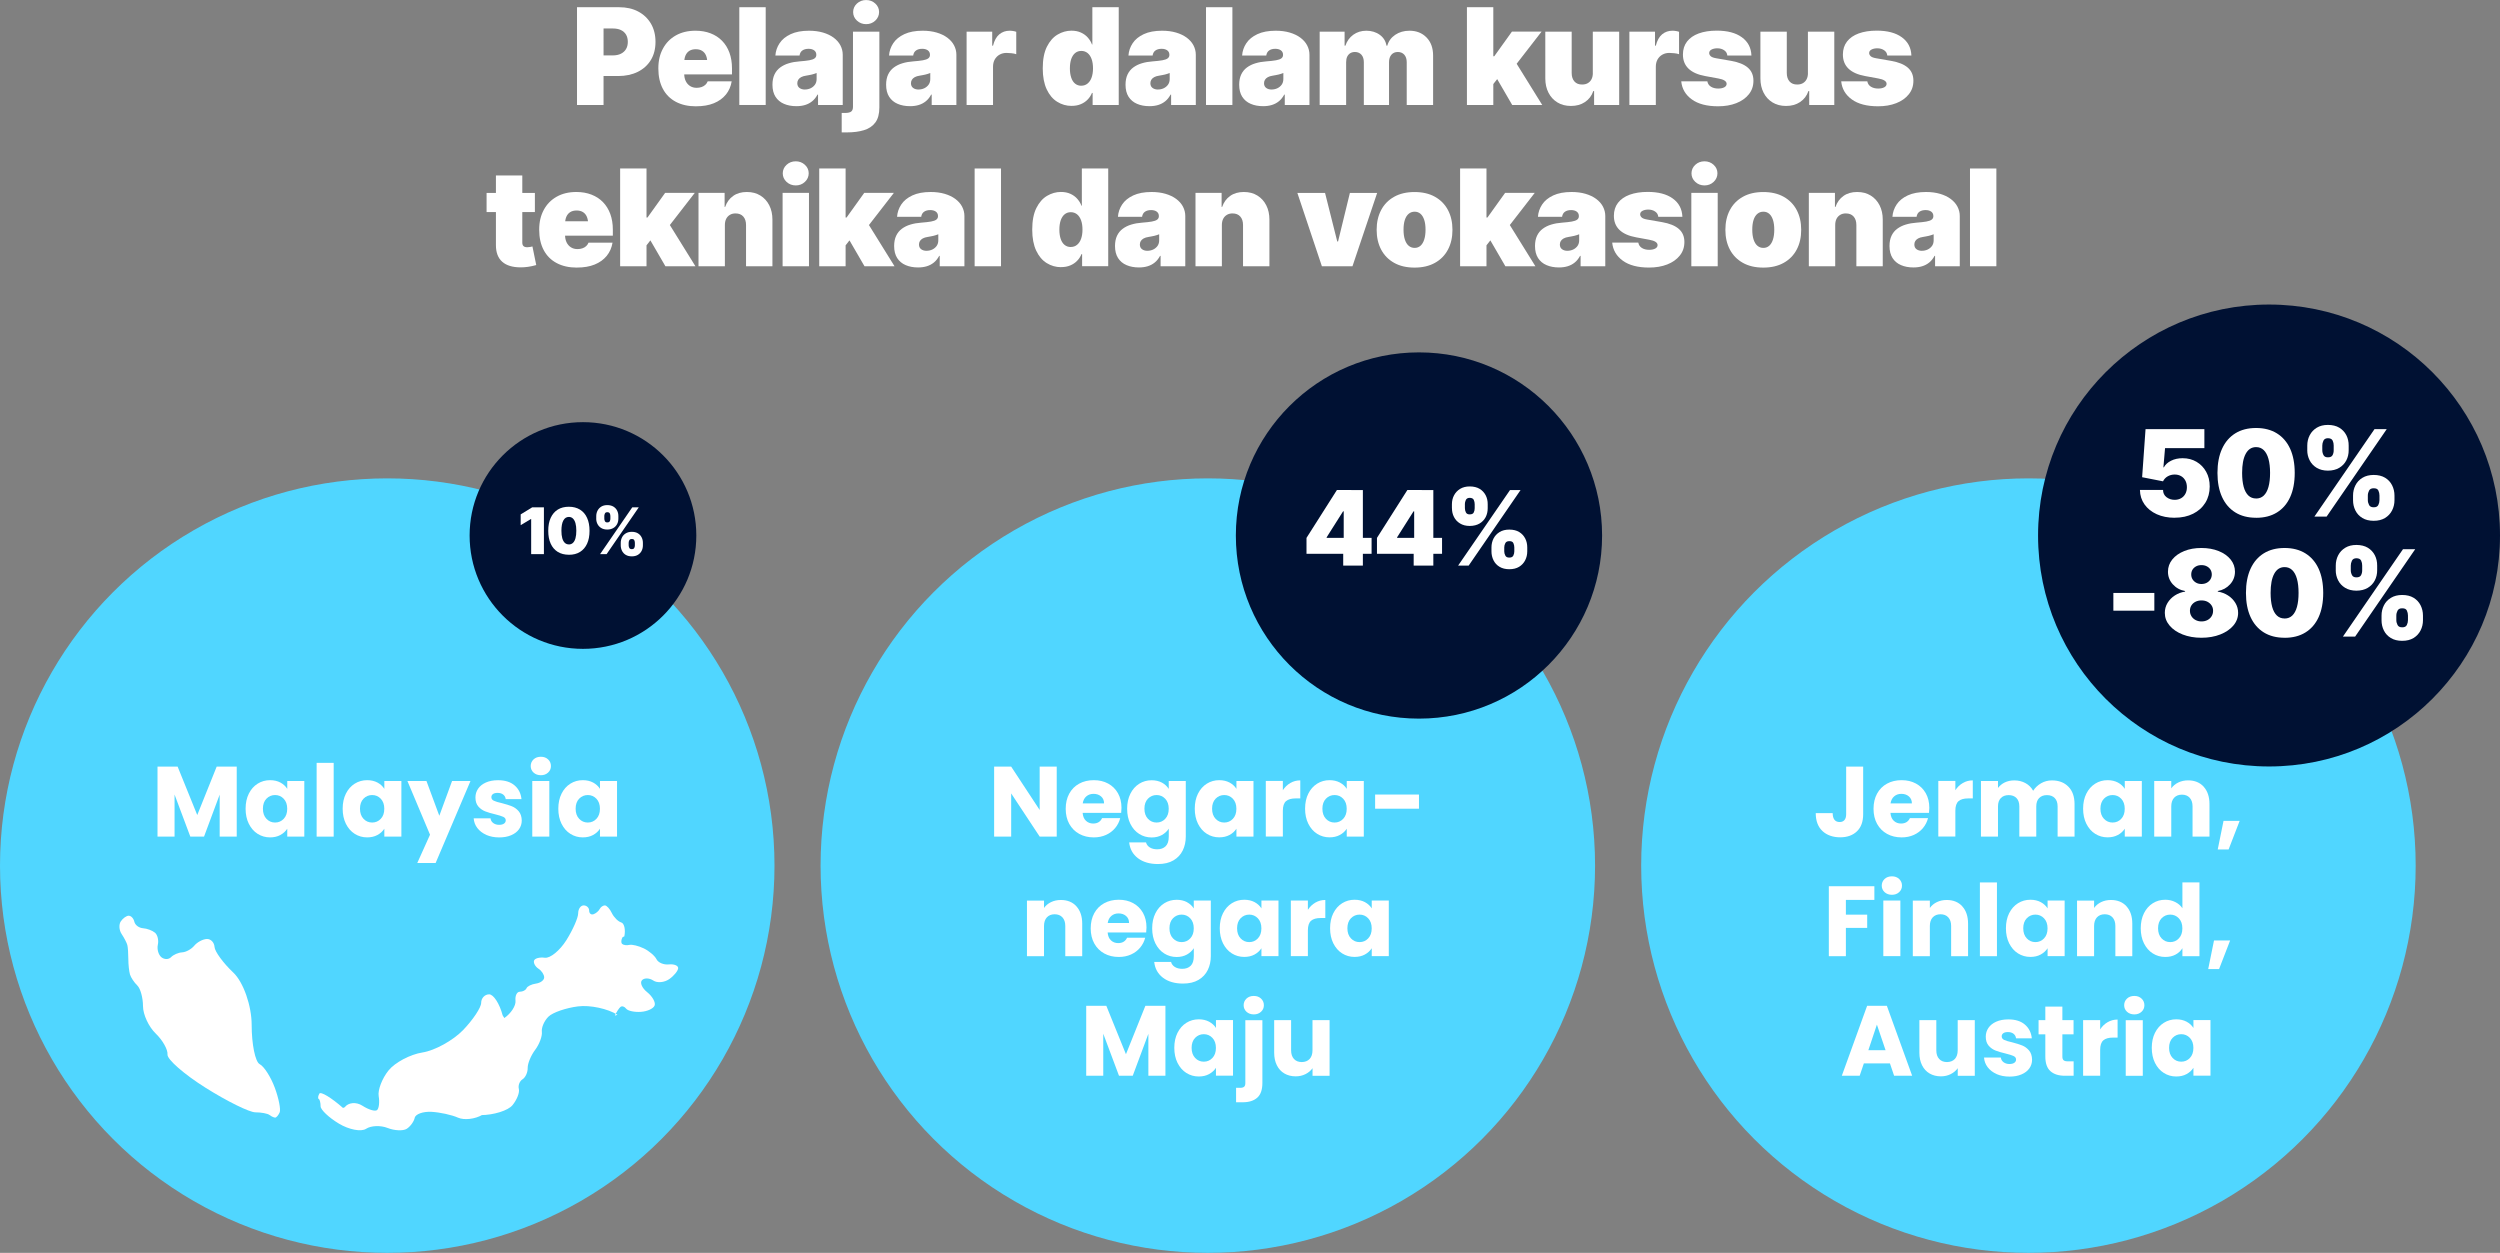<?xml version="1.0" encoding="UTF-8"?><svg xmlns="http://www.w3.org/2000/svg" viewBox="0 0 651.07 326.28"><rect x="0" y="0" width="651.07" height="326.28" fill="#808080" stroke="none"/><defs><style>.d{fill:#fff;}.e{fill:#013;}.f{fill:#50d6ff;}</style></defs><g id="a"/><g id="b"><g id="c"><g><path class="d" d="M150.27,27.34V1.88h10.97c1.89,0,3.55,.37,4.96,1.12,1.42,.75,2.52,1.8,3.32,3.15,.79,1.36,1.19,2.94,1.19,4.75s-.4,3.4-1.21,4.73c-.81,1.33-1.94,2.35-3.4,3.08-1.46,.72-3.16,1.09-5.09,1.09h-6.56v-5.37h5.16c.82,0,1.52-.15,2.1-.44s1.03-.7,1.33-1.22c.31-.52,.46-1.15,.46-1.86s-.15-1.37-.46-1.89c-.31-.52-.75-.91-1.33-1.19s-1.28-.41-2.1-.41h-2.43V27.34h-6.9Z"/><path class="d" d="M181.29,27.69c-2.04,0-3.8-.39-5.27-1.17-1.48-.78-2.61-1.91-3.39-3.38s-1.18-3.24-1.18-5.3,.4-3.69,1.19-5.17c.79-1.48,1.91-2.62,3.36-3.44,1.45-.82,3.16-1.23,5.13-1.23,1.45,0,2.75,.23,3.92,.68,1.17,.45,2.17,1.1,3,1.95,.83,.85,1.47,1.88,1.91,3.08,.44,1.21,.67,2.57,.67,4.1v1.57h-17.06v-3.76h13.84l-3.21,.79c0-.77-.11-1.43-.34-1.96-.23-.53-.56-.93-1.01-1.21-.44-.28-1-.42-1.66-.42s-1.21,.14-1.66,.42c-.44,.28-.78,.68-1.01,1.21-.23,.53-.34,1.18-.34,1.96v2.73c0,.75,.13,1.41,.4,1.97,.27,.56,.65,.99,1.14,1.3,.49,.31,1.06,.46,1.71,.46,.47,0,.89-.07,1.27-.2,.38-.13,.71-.32,.98-.57,.27-.25,.48-.55,.62-.91h6.25c-.22,1.32-.72,2.47-1.51,3.44s-1.84,1.73-3.14,2.26-2.84,.79-4.61,.79Z"/><path class="d" d="M199.41,1.88V27.34h-6.87V1.88h6.87Z"/><path class="d" d="M207.4,27.65c-1.22,0-2.3-.2-3.24-.61-.94-.4-1.67-1.02-2.2-1.84-.52-.82-.79-1.86-.79-3.13,0-1.05,.18-1.94,.53-2.68,.35-.74,.85-1.35,1.49-1.82,.64-.47,1.38-.84,2.23-1.09,.85-.26,1.77-.42,2.76-.49,1.07-.08,1.93-.18,2.57-.29,.64-.11,1.11-.28,1.4-.5,.29-.22,.44-.52,.44-.88v-.07c0-.49-.19-.87-.56-1.14-.38-.27-.86-.4-1.45-.4-.66,0-1.2,.14-1.61,.43-.41,.28-.66,.72-.75,1.32h-6.29c.08-1.16,.45-2.23,1.1-3.21,.65-.98,1.62-1.77,2.89-2.36,1.27-.59,2.86-.89,4.76-.89,1.36,0,2.57,.16,3.66,.48,1.08,.32,2,.76,2.77,1.33,.76,.57,1.35,1.23,1.75,1.99,.4,.76,.61,1.58,.61,2.45v13.09h-6.43v-2.7h-.14c-.39,.72-.85,1.3-1.39,1.73-.54,.44-1.15,.76-1.84,.97s-1.44,.31-2.27,.31Zm2.22-4.34c.52,0,1.02-.11,1.48-.32,.46-.22,.84-.53,1.13-.93,.29-.4,.44-.9,.44-1.48v-1.57c-.18,.07-.38,.14-.58,.21s-.42,.13-.66,.19c-.23,.06-.47,.11-.72,.15-.25,.05-.5,.09-.78,.14-.54,.08-.97,.21-1.31,.4s-.58,.42-.74,.68c-.16,.27-.24,.57-.24,.9,0,.54,.19,.94,.56,1.22,.37,.28,.85,.42,1.43,.42Z"/><path class="d" d="M222.14,8.24h6.87V27.99c0,1.67-.35,2.98-1.05,3.92-.7,.94-1.68,1.6-2.95,1.99-1.26,.39-2.73,.58-4.41,.58h-1.4v-5.06h.79c.83,0,1.4-.13,1.7-.38,.3-.25,.45-.65,.45-1.2V8.24Zm3.42-1.95c-.93,0-1.73-.31-2.39-.92-.66-.62-.99-1.36-.99-2.22s.33-1.62,.99-2.23c.66-.61,1.46-.91,2.39-.91s1.73,.3,2.39,.91c.66,.61,.99,1.35,.99,2.21s-.33,1.62-.99,2.24c-.66,.62-1.46,.92-2.39,.92Z"/><path class="d" d="M237,27.65c-1.22,0-2.3-.2-3.24-.61-.94-.4-1.67-1.02-2.2-1.84-.52-.82-.79-1.86-.79-3.13,0-1.05,.18-1.94,.53-2.68,.35-.74,.85-1.35,1.49-1.82,.64-.47,1.38-.84,2.23-1.09,.85-.26,1.77-.42,2.76-.49,1.07-.08,1.93-.18,2.57-.29,.64-.11,1.11-.28,1.4-.5,.29-.22,.44-.52,.44-.88v-.07c0-.49-.19-.87-.56-1.14-.38-.27-.86-.4-1.45-.4-.66,0-1.2,.14-1.61,.43-.41,.28-.66,.72-.75,1.32h-6.29c.08-1.16,.45-2.23,1.1-3.21,.65-.98,1.62-1.77,2.89-2.36,1.27-.59,2.86-.89,4.76-.89,1.36,0,2.57,.16,3.66,.48,1.08,.32,2,.76,2.77,1.33,.76,.57,1.35,1.23,1.75,1.99,.4,.76,.61,1.58,.61,2.45v13.09h-6.43v-2.7h-.14c-.39,.72-.85,1.3-1.39,1.73-.54,.44-1.15,.76-1.84,.97s-1.44,.31-2.27,.31Zm2.22-4.34c.52,0,1.02-.11,1.48-.32,.46-.22,.84-.53,1.13-.93,.29-.4,.44-.9,.44-1.48v-1.57c-.18,.07-.38,.14-.58,.21s-.42,.13-.66,.19c-.23,.06-.47,.11-.72,.15-.25,.05-.5,.09-.78,.14-.54,.08-.97,.21-1.31,.4s-.58,.42-.74,.68c-.16,.27-.24,.57-.24,.9,0,.54,.19,.94,.56,1.22,.37,.28,.85,.42,1.43,.42Z"/><path class="d" d="M251.73,27.34V8.24h6.67v3.66h.21c.34-1.36,.89-2.34,1.65-2.97,.76-.62,1.64-.93,2.66-.93,.3,0,.59,.02,.89,.07,.3,.05,.58,.11,.85,.21v5.84c-.34-.13-.76-.21-1.26-.26-.5-.05-.92-.08-1.27-.08-.67,0-1.28,.15-1.81,.45-.54,.3-.95,.72-1.26,1.26-.3,.54-.45,1.18-.45,1.91v9.95h-6.87Z"/><path class="d" d="M279.08,27.58c-1.36,0-2.61-.36-3.75-1.07-1.15-.71-2.06-1.79-2.74-3.24-.68-1.45-1.03-3.27-1.03-5.47,0-2.31,.36-4.19,1.08-5.63,.72-1.44,1.65-2.5,2.79-3.17,1.14-.67,2.34-1.01,3.59-1.01,.95,0,1.77,.16,2.49,.49s1.31,.76,1.79,1.31c.48,.55,.85,1.15,1.08,1.79h.1V1.88h6.87V27.34h-6.8v-3.14h-.17c-.26,.65-.64,1.23-1.13,1.73-.49,.51-1.08,.91-1.78,1.2-.7,.3-1.49,.44-2.39,.44Zm2.53-5.26c.63,0,1.17-.19,1.62-.56,.46-.37,.81-.89,1.05-1.56,.24-.67,.37-1.47,.37-2.39s-.12-1.76-.37-2.44c-.25-.68-.6-1.2-1.05-1.56-.46-.36-1-.55-1.62-.55s-1.16,.18-1.61,.55c-.44,.36-.78,.89-1.02,1.56-.23,.68-.35,1.49-.35,2.44s.12,1.74,.35,2.42c.23,.68,.57,1.2,1.02,1.56s.98,.54,1.61,.54Z"/><path class="d" d="M299.35,27.65c-1.22,0-2.3-.2-3.24-.61-.94-.4-1.67-1.02-2.2-1.84-.52-.82-.79-1.86-.79-3.13,0-1.05,.18-1.94,.53-2.68,.35-.74,.85-1.35,1.49-1.82,.64-.47,1.38-.84,2.23-1.09,.85-.26,1.77-.42,2.76-.49,1.07-.08,1.93-.18,2.57-.29,.64-.11,1.11-.28,1.4-.5,.29-.22,.44-.52,.44-.88v-.07c0-.49-.19-.87-.56-1.14-.38-.27-.86-.4-1.45-.4-.66,0-1.2,.14-1.61,.43-.41,.28-.66,.72-.75,1.32h-6.29c.08-1.16,.45-2.23,1.1-3.21,.65-.98,1.62-1.77,2.89-2.36,1.27-.59,2.86-.89,4.76-.89,1.36,0,2.57,.16,3.66,.48,1.08,.32,2,.76,2.77,1.33,.76,.57,1.35,1.23,1.75,1.99,.4,.76,.61,1.58,.61,2.45v13.09h-6.43v-2.7h-.14c-.39,.72-.85,1.3-1.39,1.73-.54,.44-1.15,.76-1.84,.97s-1.44,.31-2.27,.31Zm2.22-4.34c.52,0,1.02-.11,1.48-.32,.46-.22,.84-.53,1.13-.93,.29-.4,.44-.9,.44-1.48v-1.57c-.18,.07-.38,.14-.58,.21s-.42,.13-.66,.19c-.23,.06-.47,.11-.72,.15-.25,.05-.5,.09-.78,.14-.54,.08-.97,.21-1.31,.4s-.58,.42-.74,.68c-.16,.27-.24,.57-.24,.9,0,.54,.19,.94,.56,1.22,.37,.28,.85,.42,1.43,.42Z"/><path class="d" d="M320.95,1.88V27.34h-6.87V1.88h6.87Z"/><path class="d" d="M328.95,27.65c-1.22,0-2.3-.2-3.24-.61-.94-.4-1.67-1.02-2.2-1.84-.52-.82-.79-1.86-.79-3.13,0-1.05,.18-1.94,.53-2.68,.35-.74,.85-1.35,1.49-1.82,.64-.47,1.38-.84,2.23-1.09,.85-.26,1.77-.42,2.76-.49,1.07-.08,1.93-.18,2.57-.29,.64-.11,1.11-.28,1.4-.5,.29-.22,.44-.52,.44-.88v-.07c0-.49-.19-.87-.56-1.14-.38-.27-.86-.4-1.45-.4-.66,0-1.2,.14-1.61,.43-.41,.28-.66,.72-.75,1.32h-6.29c.08-1.16,.45-2.23,1.1-3.21,.65-.98,1.62-1.77,2.89-2.36,1.27-.59,2.86-.89,4.76-.89,1.36,0,2.57,.16,3.66,.48,1.08,.32,2,.76,2.77,1.33,.76,.57,1.35,1.23,1.75,1.99,.4,.76,.61,1.58,.61,2.45v13.09h-6.43v-2.7h-.14c-.39,.72-.85,1.3-1.39,1.73-.54,.44-1.15,.76-1.84,.97s-1.44,.31-2.27,.31Zm2.22-4.34c.52,0,1.02-.11,1.48-.32,.46-.22,.84-.53,1.13-.93,.29-.4,.44-.9,.44-1.48v-1.57c-.18,.07-.38,.14-.58,.21s-.42,.13-.66,.19c-.23,.06-.47,.11-.72,.15-.25,.05-.5,.09-.78,.14-.54,.08-.97,.21-1.31,.4s-.58,.42-.74,.68c-.16,.27-.24,.57-.24,.9,0,.54,.19,.94,.56,1.22,.37,.28,.85,.42,1.43,.42Z"/><path class="d" d="M343.68,27.34V8.24h6.49v3.66h.21c.4-1.2,1.08-2.14,2.05-2.85,.97-.7,2.11-1.05,3.42-1.05s2.52,.36,3.49,1.07c.97,.71,1.55,1.66,1.74,2.83h.21c.32-1.17,1.01-2.12,2.06-2.83,1.05-.71,2.29-1.07,3.72-1.07,1.82,0,3.3,.59,4.44,1.76,1.14,1.17,1.71,2.74,1.71,4.7v12.89h-6.87v-11.14c0-.83-.21-1.48-.63-1.96-.42-.47-.99-.71-1.69-.71s-1.26,.24-1.67,.71c-.41,.47-.62,1.13-.62,1.96v11.14h-6.56v-11.14c0-.83-.21-1.48-.63-1.96-.42-.47-.99-.71-1.69-.71-.48,0-.89,.11-1.23,.32-.34,.22-.6,.52-.79,.91-.18,.39-.27,.87-.27,1.43v11.14h-6.87Z"/><path class="d" d="M382.03,27.34V1.88h6.87V27.34h-6.87Zm6.15-4.51l.07-8.17h.89l4.61-6.43h7.72l-7.76,10.01h-1.95l-3.59,4.58Zm5.64,4.51l-4.38-7.55,4.48-4.89,7.72,12.44h-7.83Z"/><path class="d" d="M414.81,19V8.24h6.87V27.34h-6.53v-3.62h-.21c-.41,1.21-1.13,2.16-2.16,2.85-1.03,.69-2.26,1.03-3.68,1.02-1.33,0-2.5-.3-3.5-.91-1-.61-1.78-1.45-2.33-2.53-.55-1.08-.83-2.31-.83-3.7V8.24h6.87v10.77c0,.93,.24,1.67,.72,2.21,.48,.54,1.15,.81,2.02,.79,.57,0,1.06-.12,1.47-.36s.73-.58,.96-1.03c.23-.45,.34-.99,.34-1.61Z"/><path class="d" d="M424.34,27.34V8.24h6.67v3.66h.21c.34-1.36,.89-2.34,1.65-2.97,.76-.62,1.64-.93,2.66-.93,.3,0,.59,.02,.89,.07,.3,.05,.58,.11,.85,.21v5.84c-.34-.13-.76-.21-1.26-.26-.5-.05-.92-.08-1.27-.08-.67,0-1.28,.15-1.81,.45-.54,.3-.95,.72-1.26,1.26-.3,.54-.45,1.18-.45,1.91v9.95h-6.87Z"/><path class="d" d="M456.13,14.46h-6.29c-.05-.58-.32-1.04-.83-1.38-.51-.34-1.1-.5-1.77-.5-.59,0-1.09,.11-1.5,.32-.41,.21-.62,.52-.62,.91,0,.28,.12,.55,.37,.8,.25,.25,.73,.44,1.44,.56l3.9,.68c1.95,.34,3.4,.93,4.37,1.78,.96,.84,1.44,1.97,1.44,3.38s-.4,2.55-1.2,3.55c-.8,1-1.89,1.77-3.27,2.31-1.38,.54-2.96,.81-4.73,.81-2.92,0-5.2-.6-6.84-1.79-1.65-1.19-2.57-2.76-2.76-4.71h6.8c.1,.6,.41,1.07,.92,1.39s1.15,.49,1.91,.49c.64,0,1.16-.11,1.57-.32,.41-.22,.62-.52,.62-.91,0-.67-.73-1.14-2.19-1.4l-3.38-.62c-1.94-.35-3.39-1-4.36-1.94-.97-.94-1.45-2.16-1.45-3.67,0-1.33,.36-2.46,1.07-3.38,.71-.92,1.73-1.63,3.04-2.11,1.32-.48,2.88-.73,4.71-.73,2.76,0,4.93,.57,6.52,1.72,1.59,1.15,2.42,2.73,2.5,4.74Z"/><path class="d" d="M470.83,19V8.24h6.87V27.34h-6.53v-3.62h-.21c-.41,1.21-1.13,2.16-2.16,2.85-1.03,.69-2.26,1.03-3.68,1.02-1.33,0-2.5-.3-3.5-.91-1-.61-1.78-1.45-2.33-2.53-.55-1.08-.83-2.31-.83-3.7V8.24h6.87v10.77c0,.93,.24,1.67,.72,2.21,.48,.54,1.15,.81,2.02,.79,.57,0,1.06-.12,1.47-.36s.73-.58,.96-1.03c.23-.45,.34-.99,.34-1.61Z"/><path class="d" d="M497.79,14.46h-6.29c-.05-.58-.32-1.04-.83-1.38-.51-.34-1.1-.5-1.77-.5-.59,0-1.09,.11-1.5,.32-.41,.21-.62,.52-.62,.91,0,.28,.12,.55,.37,.8,.25,.25,.73,.44,1.44,.56l3.9,.68c1.95,.34,3.4,.93,4.37,1.78,.96,.84,1.44,1.97,1.44,3.38s-.4,2.55-1.2,3.55c-.8,1-1.89,1.77-3.27,2.31-1.38,.54-2.96,.81-4.73,.81-2.92,0-5.2-.6-6.84-1.79-1.65-1.19-2.57-2.76-2.76-4.71h6.8c.1,.6,.41,1.07,.92,1.39s1.15,.49,1.91,.49c.64,0,1.16-.11,1.57-.32,.41-.22,.62-.52,.62-.91,0-.67-.73-1.14-2.19-1.4l-3.38-.62c-1.94-.35-3.39-1-4.36-1.94-.97-.94-1.45-2.16-1.45-3.67,0-1.33,.36-2.46,1.07-3.38,.71-.92,1.73-1.63,3.04-2.11,1.32-.48,2.88-.73,4.71-.73,2.76,0,4.93,.57,6.52,1.72,1.59,1.15,2.42,2.73,2.5,4.74Z"/><path class="d" d="M139.3,50.24v4.99h-12.58v-4.99h12.58Zm-10.15-4.55h6.87v17.5c0,.4,.1,.7,.31,.9,.21,.2,.54,.3,.99,.3,.21,0,.45-.02,.73-.07,.28-.05,.48-.09,.61-.14l.99,4.85c-.79,.22-1.5,.37-2.14,.46-.64,.09-1.26,.14-1.88,.14-2.14,0-3.76-.49-4.85-1.47-1.09-.98-1.63-2.42-1.63-4.32v-18.15Z"/><path class="d" d="M150.26,69.69c-2.04,0-3.8-.39-5.27-1.17-1.48-.78-2.61-1.91-3.39-3.38s-1.18-3.24-1.18-5.3,.4-3.69,1.19-5.17c.79-1.48,1.91-2.62,3.36-3.44,1.45-.82,3.16-1.23,5.13-1.23,1.45,0,2.75,.23,3.92,.68,1.17,.45,2.17,1.1,3,1.95,.83,.85,1.47,1.88,1.91,3.08,.44,1.21,.67,2.57,.67,4.1v1.57h-17.06v-3.76h13.84l-3.21,.79c0-.77-.11-1.43-.34-1.96-.23-.53-.56-.93-1.01-1.21-.44-.28-1-.42-1.66-.42s-1.21,.14-1.66,.42c-.44,.28-.78,.68-1.01,1.21-.23,.53-.34,1.18-.34,1.96v2.73c0,.75,.13,1.41,.4,1.97,.27,.56,.65,.99,1.14,1.3,.49,.31,1.06,.46,1.71,.46,.47,0,.89-.07,1.27-.2,.38-.13,.71-.32,.98-.57,.27-.25,.48-.55,.62-.91h6.25c-.22,1.32-.72,2.47-1.51,3.44s-1.84,1.73-3.14,2.26-2.84,.79-4.61,.79Z"/><path class="d" d="M161.5,69.34v-25.46h6.87v25.46h-6.87Zm6.15-4.51l.07-8.17h.89l4.61-6.43h7.72l-7.76,10.01h-1.95l-3.59,4.58Zm5.64,4.51l-4.38-7.55,4.48-4.89,7.72,12.44h-7.83Z"/><path class="d" d="M188.78,58.61v10.73h-6.87v-19.11h6.8v3.66h.14c.42-1.22,1.11-2.17,2.08-2.86,.96-.69,2.15-1.03,3.56-1.03s2.53,.31,3.53,.92c1,.62,1.77,1.46,2.32,2.55,.55,1.08,.82,2.32,.82,3.71v12.17h-6.87v-10.73c0-.95-.24-1.69-.72-2.23-.48-.54-1.15-.81-2.02-.81-.56,0-1.05,.12-1.46,.37-.42,.25-.74,.59-.97,1.04-.23,.45-.34,.99-.34,1.63Z"/><path class="d" d="M203.81,69.34v-19.11h6.87v19.11h-6.87Zm3.42-21.05c-.93,0-1.73-.31-2.39-.92-.66-.62-.99-1.36-.99-2.22s.33-1.62,.99-2.23c.66-.61,1.46-.91,2.39-.91s1.73,.3,2.39,.91c.66,.61,.99,1.35,.99,2.21s-.33,1.62-.99,2.24c-.66,.62-1.46,.92-2.39,.92Z"/><path class="d" d="M213.35,69.34v-25.46h6.87v25.46h-6.87Zm6.15-4.51l.07-8.17h.89l4.61-6.43h7.72l-7.76,10.01h-1.95l-3.59,4.58Zm5.64,4.51l-4.38-7.55,4.48-4.89,7.72,12.44h-7.83Z"/><path class="d" d="M239.09,69.65c-1.22,0-2.3-.2-3.24-.61-.94-.4-1.67-1.02-2.2-1.84-.52-.82-.79-1.86-.79-3.13,0-1.05,.18-1.94,.53-2.68,.35-.74,.85-1.35,1.49-1.82,.64-.47,1.38-.84,2.23-1.09,.85-.26,1.77-.42,2.76-.49,1.07-.08,1.93-.18,2.57-.29,.64-.11,1.11-.28,1.4-.5,.29-.22,.44-.52,.44-.88v-.07c0-.49-.19-.87-.56-1.14-.38-.27-.86-.4-1.45-.4-.66,0-1.2,.14-1.61,.43-.41,.28-.66,.72-.75,1.32h-6.29c.08-1.16,.45-2.23,1.1-3.21,.65-.98,1.62-1.77,2.89-2.36,1.27-.59,2.86-.89,4.76-.89,1.36,0,2.57,.16,3.66,.48,1.08,.32,2,.76,2.77,1.33,.76,.57,1.35,1.23,1.75,1.99,.4,.76,.61,1.58,.61,2.45v13.09h-6.43v-2.7h-.14c-.39,.72-.85,1.3-1.39,1.73-.54,.44-1.15,.76-1.84,.97s-1.44,.31-2.27,.31Zm2.22-4.34c.52,0,1.02-.11,1.48-.32,.46-.22,.84-.53,1.13-.93,.29-.4,.44-.9,.44-1.48v-1.57c-.18,.07-.38,.14-.58,.21s-.42,.13-.66,.19c-.23,.06-.47,.11-.72,.15-.25,.05-.5,.09-.78,.14-.54,.08-.97,.21-1.31,.4s-.58,.42-.74,.68c-.16,.27-.24,.57-.24,.9,0,.54,.19,.94,.56,1.22,.37,.28,.85,.42,1.43,.42Z"/><path class="d" d="M260.69,43.88v25.46h-6.87v-25.46h6.87Z"/><path class="d" d="M276.34,69.58c-1.36,0-2.61-.36-3.75-1.07-1.15-.71-2.06-1.79-2.74-3.24-.68-1.45-1.03-3.27-1.03-5.47,0-2.31,.36-4.19,1.08-5.63,.72-1.44,1.65-2.5,2.79-3.17,1.14-.67,2.34-1.01,3.59-1.01,.95,0,1.77,.16,2.49,.49s1.31,.76,1.79,1.31c.48,.55,.85,1.15,1.08,1.79h.1v-9.71h6.87v25.46h-6.8v-3.14h-.17c-.26,.65-.64,1.23-1.13,1.73-.49,.51-1.08,.91-1.78,1.2-.7,.3-1.49,.44-2.39,.44Zm2.53-5.26c.63,0,1.17-.19,1.62-.56,.46-.37,.81-.89,1.05-1.56,.24-.67,.37-1.47,.37-2.39s-.12-1.76-.37-2.44c-.25-.68-.6-1.2-1.05-1.56-.46-.36-1-.55-1.62-.55s-1.16,.18-1.61,.55c-.44,.36-.78,.89-1.02,1.56-.23,.68-.35,1.49-.35,2.44s.12,1.74,.35,2.42c.23,.68,.57,1.2,1.02,1.56s.98,.54,1.61,.54Z"/><path class="d" d="M296.61,69.65c-1.22,0-2.3-.2-3.24-.61-.94-.4-1.67-1.02-2.2-1.84-.52-.82-.79-1.86-.79-3.13,0-1.05,.18-1.94,.53-2.68,.35-.74,.85-1.35,1.49-1.82,.64-.47,1.38-.84,2.23-1.09,.85-.26,1.77-.42,2.76-.49,1.07-.08,1.93-.18,2.57-.29,.64-.11,1.11-.28,1.4-.5,.29-.22,.44-.52,.44-.88v-.07c0-.49-.19-.87-.56-1.14-.38-.27-.86-.4-1.45-.4-.66,0-1.2,.14-1.61,.43-.41,.28-.66,.72-.75,1.32h-6.29c.08-1.16,.45-2.23,1.1-3.21,.65-.98,1.62-1.77,2.89-2.36,1.27-.59,2.86-.89,4.76-.89,1.36,0,2.57,.16,3.66,.48,1.08,.32,2,.76,2.77,1.33,.76,.57,1.35,1.23,1.75,1.99,.4,.76,.61,1.58,.61,2.45v13.09h-6.43v-2.7h-.14c-.39,.72-.85,1.3-1.39,1.73-.54,.44-1.15,.76-1.84,.97s-1.44,.31-2.27,.31Zm2.22-4.34c.52,0,1.02-.11,1.48-.32,.46-.22,.84-.53,1.13-.93,.29-.4,.44-.9,.44-1.48v-1.57c-.18,.07-.38,.14-.58,.21s-.42,.13-.66,.19c-.23,.06-.47,.11-.72,.15-.25,.05-.5,.09-.78,.14-.54,.08-.97,.21-1.31,.4s-.58,.42-.74,.68c-.16,.27-.24,.57-.24,.9,0,.54,.19,.94,.56,1.22,.37,.28,.85,.42,1.43,.42Z"/><path class="d" d="M318.21,58.61v10.73h-6.87v-19.11h6.8v3.66h.14c.42-1.22,1.11-2.17,2.08-2.86,.96-.69,2.15-1.03,3.56-1.03s2.53,.31,3.53,.92c1,.62,1.77,1.46,2.32,2.55,.55,1.08,.82,2.32,.82,3.71v12.17h-6.87v-10.73c0-.95-.24-1.69-.72-2.23-.48-.54-1.15-.81-2.02-.81-.56,0-1.05,.12-1.46,.37-.42,.25-.74,.59-.97,1.04-.23,.45-.34,.99-.34,1.63Z"/><path class="d" d="M358.65,50.24l-6.43,19.11h-7.96l-6.39-19.11h7.21l3.18,12.65h.21l3.08-12.65h7.11Z"/><path class="d" d="M368.39,69.69c-2.07,0-3.85-.41-5.32-1.24-1.48-.83-2.6-1.98-3.38-3.45-.78-1.48-1.17-3.19-1.17-5.15s.39-3.68,1.17-5.15c.78-1.48,1.91-2.63,3.38-3.45,1.48-.83,3.25-1.24,5.32-1.24s3.85,.41,5.32,1.24c1.48,.83,2.6,1.98,3.38,3.45,.78,1.48,1.17,3.19,1.17,5.15s-.39,3.68-1.17,5.15c-.78,1.48-1.91,2.63-3.38,3.45-1.48,.83-3.25,1.24-5.32,1.24Zm.03-5.13c.59,0,1.1-.19,1.52-.56,.42-.38,.75-.92,.97-1.63,.23-.71,.34-1.56,.34-2.55s-.11-1.85-.34-2.55c-.23-.69-.55-1.22-.97-1.59-.42-.36-.93-.55-1.52-.55s-1.13,.18-1.56,.55c-.44,.36-.77,.89-1,1.59-.23,.7-.34,1.54-.34,2.55s.11,1.84,.34,2.55c.23,.71,.56,1.26,1,1.63,.44,.38,.96,.56,1.56,.56Z"/><path class="d" d="M380.25,69.34v-25.46h6.87v25.46h-6.87Zm6.15-4.51l.07-8.17h.89l4.61-6.43h7.72l-7.76,10.01h-1.95l-3.59,4.58Zm5.64,4.51l-4.38-7.55,4.48-4.89,7.72,12.44h-7.83Z"/><path class="d" d="M405.99,69.65c-1.22,0-2.3-.2-3.24-.61-.94-.4-1.67-1.02-2.2-1.84-.52-.82-.79-1.86-.79-3.13,0-1.05,.18-1.94,.53-2.68,.35-.74,.85-1.35,1.49-1.82,.64-.47,1.38-.84,2.23-1.09,.85-.26,1.77-.42,2.76-.49,1.07-.08,1.93-.18,2.57-.29,.64-.11,1.11-.28,1.4-.5,.29-.22,.44-.52,.44-.88v-.07c0-.49-.19-.87-.56-1.14-.38-.27-.86-.4-1.45-.4-.66,0-1.2,.14-1.61,.43-.41,.28-.66,.72-.75,1.32h-6.29c.08-1.16,.45-2.23,1.1-3.21,.65-.98,1.62-1.77,2.89-2.36,1.27-.59,2.86-.89,4.76-.89,1.36,0,2.57,.16,3.66,.48,1.08,.32,2,.76,2.77,1.33,.76,.57,1.35,1.23,1.75,1.99,.4,.76,.61,1.58,.61,2.45v13.09h-6.43v-2.7h-.14c-.39,.72-.85,1.3-1.39,1.73-.54,.44-1.15,.76-1.84,.97s-1.44,.31-2.27,.31Zm2.22-4.34c.52,0,1.02-.11,1.48-.32,.46-.22,.84-.53,1.13-.93,.29-.4,.44-.9,.44-1.48v-1.57c-.18,.07-.38,.14-.58,.21s-.42,.13-.66,.19c-.23,.06-.47,.11-.72,.15-.25,.05-.5,.09-.78,.14-.54,.08-.97,.21-1.31,.4s-.58,.42-.74,.68c-.16,.27-.24,.57-.24,.9,0,.54,.19,.94,.56,1.22,.37,.28,.85,.42,1.43,.42Z"/><path class="d" d="M438.15,56.46h-6.29c-.05-.58-.32-1.04-.83-1.38-.51-.34-1.1-.5-1.77-.5-.59,0-1.09,.11-1.5,.32-.41,.21-.62,.52-.62,.91,0,.28,.12,.55,.37,.8,.25,.25,.73,.44,1.44,.56l3.9,.68c1.95,.34,3.4,.93,4.37,1.78,.96,.84,1.44,1.97,1.44,3.38s-.4,2.55-1.2,3.55c-.8,1-1.89,1.77-3.27,2.31-1.38,.54-2.96,.81-4.73,.81-2.92,0-5.2-.6-6.84-1.79-1.65-1.19-2.57-2.76-2.76-4.71h6.8c.1,.6,.41,1.07,.92,1.39s1.15,.49,1.91,.49c.64,0,1.16-.11,1.57-.32,.41-.22,.62-.52,.62-.91,0-.67-.73-1.14-2.19-1.4l-3.38-.62c-1.94-.35-3.39-1-4.36-1.94-.97-.94-1.45-2.16-1.45-3.67,0-1.33,.36-2.46,1.07-3.38,.71-.92,1.73-1.63,3.04-2.11,1.32-.48,2.88-.73,4.71-.73,2.76,0,4.93,.57,6.52,1.72,1.59,1.15,2.42,2.73,2.5,4.74Z"/><path class="d" d="M440.47,69.34v-19.11h6.87v19.11h-6.87Zm3.42-21.05c-.93,0-1.73-.31-2.39-.92-.66-.62-.99-1.36-.99-2.22s.33-1.62,.99-2.23c.66-.61,1.46-.91,2.39-.91s1.73,.3,2.39,.91c.66,.61,.99,1.35,.99,2.21s-.33,1.62-.99,2.24c-.66,.62-1.46,.92-2.39,.92Z"/><path class="d" d="M459.21,69.69c-2.07,0-3.85-.41-5.32-1.24-1.48-.83-2.6-1.98-3.38-3.45-.78-1.48-1.17-3.19-1.17-5.15s.39-3.68,1.17-5.15c.78-1.48,1.91-2.63,3.38-3.45,1.48-.83,3.25-1.24,5.32-1.24s3.85,.41,5.32,1.24c1.48,.83,2.6,1.98,3.38,3.45,.78,1.48,1.17,3.19,1.17,5.15s-.39,3.68-1.17,5.15c-.78,1.48-1.91,2.63-3.38,3.45-1.48,.83-3.25,1.24-5.32,1.24Zm.03-5.13c.59,0,1.1-.19,1.52-.56,.42-.38,.75-.92,.97-1.63,.23-.71,.34-1.56,.34-2.55s-.11-1.85-.34-2.55c-.23-.69-.55-1.22-.97-1.59-.42-.36-.93-.55-1.52-.55s-1.13,.18-1.56,.55c-.44,.36-.77,.89-1,1.59-.23,.7-.34,1.54-.34,2.55s.11,1.84,.34,2.55c.23,.71,.56,1.26,1,1.63,.44,.38,.96,.56,1.56,.56Z"/><path class="d" d="M477.94,58.61v10.73h-6.87v-19.11h6.8v3.66h.14c.42-1.22,1.11-2.17,2.08-2.86,.96-.69,2.15-1.03,3.56-1.03s2.53,.31,3.53,.92c1,.62,1.77,1.46,2.32,2.55,.55,1.08,.82,2.32,.82,3.71v12.17h-6.87v-10.73c0-.95-.24-1.69-.72-2.23-.48-.54-1.15-.81-2.02-.81-.56,0-1.05,.12-1.46,.37-.42,.25-.74,.59-.97,1.04-.23,.45-.34,.99-.34,1.63Z"/><path class="d" d="M498.31,69.65c-1.22,0-2.3-.2-3.24-.61-.94-.4-1.67-1.02-2.2-1.84-.52-.82-.79-1.86-.79-3.13,0-1.05,.18-1.94,.53-2.68,.35-.74,.85-1.35,1.49-1.82,.64-.47,1.38-.84,2.23-1.09,.85-.26,1.77-.42,2.76-.49,1.07-.08,1.93-.18,2.57-.29,.64-.11,1.11-.28,1.4-.5,.29-.22,.44-.52,.44-.88v-.07c0-.49-.19-.87-.56-1.14-.38-.27-.86-.4-1.45-.4-.66,0-1.2,.14-1.61,.43-.41,.28-.66,.72-.75,1.32h-6.29c.08-1.16,.45-2.23,1.1-3.21,.65-.98,1.62-1.77,2.89-2.36,1.27-.59,2.86-.89,4.76-.89,1.36,0,2.57,.16,3.66,.48,1.08,.32,2,.76,2.77,1.33,.76,.57,1.35,1.23,1.75,1.99,.4,.76,.61,1.58,.61,2.45v13.09h-6.43v-2.7h-.14c-.39,.72-.85,1.3-1.39,1.73-.54,.44-1.15,.76-1.84,.97s-1.44,.31-2.27,.31Zm2.22-4.34c.52,0,1.02-.11,1.48-.32,.46-.22,.84-.53,1.13-.93,.29-.4,.44-.9,.44-1.48v-1.57c-.18,.07-.38,.14-.58,.21s-.42,.13-.66,.19c-.23,.06-.47,.11-.72,.15-.25,.05-.5,.09-.78,.14-.54,.08-.97,.21-1.31,.4s-.58,.42-.74,.68c-.16,.27-.24,.57-.24,.9,0,.54,.19,.94,.56,1.22,.37,.28,.85,.42,1.43,.42Z"/><path class="d" d="M519.91,43.88v25.46h-6.87v-25.46h6.87Z"/></g><g><circle class="f" cx="100.85" cy="225.43" r="100.85"/><g><path class="d" d="M33.54,238.47c-.6,0-1.53,.66-2.08,1.48s-.45,2.3,.22,3.3c.67,1,1.33,2.29,1.48,2.86s.26,2.21,.26,3.64,.2,3.25,.43,4.04c.24,.79,1.1,2.08,1.91,2.86s1.48,3.21,1.48,5.38,1.48,5.37,3.3,7.12c1.81,1.74,3.2,4.2,3.08,5.47s4.35,5.17,9.94,8.68c5.58,3.51,11.4,6.38,12.93,6.38s3.19,.31,3.69,.69,1.17,.69,1.48,.69,.84-.61,1.17-1.35-.23-3.63-1.26-6.42c-1.03-2.79-2.8-5.57-3.95-6.16-1.15-.6-2.08-5.19-2.08-10.2s-2.15-11.14-4.77-13.63c-2.63-2.48-4.83-5.49-4.9-6.68-.07-1.19-.98-2.13-2.02-2.08s-2.5,.83-3.25,1.74c-.75,.91-2.17,1.69-3.15,1.74-.98,.05-2.29,.61-2.91,1.26-.62,.64-1.75,.64-2.52,0s-1.17-2.11-.91-3.25c.26-1.15-.07-2.55-.74-3.12-.67-.57-2.07-1.1-3.12-1.17-1.05-.07-2.07-.83-2.26-1.69-.19-.86-.84-1.56-1.43-1.56Z"/><path class="d" d="M83,286.2c-.26-.14-.18-.77,.17-1.39,.36-.62,3.13,1.06,6.16,3.73l.22-.09,.22-.09c.93-1.26,3-1.45,4.6-.41,1.6,1.04,3.32,1.56,3.82,1.15s.7-2.05,.43-3.64,.89-4.61,2.56-6.68c1.67-2.08,5.65-4.19,8.85-4.69,3.2-.5,7.94-3.12,10.55-5.81,2.6-2.7,4.73-5.9,4.73-7.12s.94-2.21,2.08-2.21,2.73,2.46,3.51,5.47l.22,.35,.22,.35c1.74-1.19,3.05-3.22,2.91-4.51s.36-2.34,1.13-2.34,1.54-.41,1.74-.91,1.3-1.05,2.47-1.21c1.17-.17,2.13-.89,2.13-1.61s-.66-1.73-1.48-2.26-1.34-1.46-1.17-2.08,1.44-.97,2.82-.78c1.38,.19,3.9-1.86,5.6-4.56,1.69-2.7,3.08-5.84,3.08-6.99s.64-2.08,1.43-2.08,1.43,.61,1.43,1.35,.51,1.17,1.13,.95c.62-.21,1.34-.82,1.61-1.35s.87-.95,1.35-.95,1.3,.9,1.82,2c.53,1.1,1.62,2.19,2.43,2.43s1.18,1.88,.82,3.64l-.22,.09-.22,.09c-.41,.67-.46,1.47-.13,1.78s1.17,.43,1.87,.26,2.39,.24,3.78,.91c1.38,.67,2.87,1.94,3.3,2.82,.43,.88,1.87,1.49,3.21,1.35s2.43,.29,2.43,.95-1.03,1.96-2.3,2.86-3.14,1.08-4.17,.39-2.35-.73-2.95-.09,0,2.05,1.35,3.12c1.34,1.07,2.22,2.62,1.95,3.43-.26,.81-1.86,1.57-3.56,1.69-1.69,.12-3.43-.25-3.86-.82-.43-.57-1.09-.78-1.48-.46s-1.05,1.35-1.48,2.27l.35-.11,.35-.11c-2.53-1.6-7.16-2.59-10.28-2.19-3.13,.39-6.58,1.58-7.68,2.65-1.1,1.06-1.88,2.85-1.74,3.97s-.64,3.23-1.74,4.69c-1.1,1.46-1.98,3.58-1.95,4.73,.02,1.15-.58,2.47-1.35,2.95-.76,.48-1.19,1.61-.95,2.52,.24,.91-.5,2.8-1.65,4.21s-4.88,2.58-8.29,2.6l.22-.04,.22-.04c-1.89,1.12-4.74,1.45-6.34,.74-1.6-.72-4.7-1.4-6.9-1.52-2.2-.12-4.17,.58-4.38,1.56-.21,.98-1.15,2.27-2.08,2.86s-3.18,.5-4.99-.22-4.33-.62-5.6,.22c-1.26,.84-4.45,.23-7.07-1.35-2.63-1.58-4.77-3.61-4.77-4.51s-.21-1.77-.48-1.91Z"/></g><g><path class="d" d="M61.65,199.65v18.22h-4.44v-10.93l-4.07,10.93h-3.58l-4.1-10.95v10.95h-4.44v-18.22h5.24l5.11,12.61,5.06-12.61h5.22Z"/><path class="d" d="M64.8,206.69c.56-1.12,1.33-1.99,2.3-2.6,.97-.61,2.05-.91,3.24-.91,1.02,0,1.92,.21,2.69,.62,.77,.42,1.36,.96,1.78,1.64v-2.05h4.44v14.48h-4.44v-2.05c-.43,.67-1.03,1.22-1.8,1.64-.77,.42-1.67,.62-2.69,.62-1.18,0-2.25-.31-3.22-.92-.97-.61-1.73-1.49-2.3-2.62-.56-1.13-.84-2.44-.84-3.93s.28-2.79,.84-3.92Zm9.08,1.32c-.61-.64-1.36-.96-2.24-.96s-1.63,.32-2.25,.95c-.61,.63-.92,1.5-.92,2.61s.31,1.99,.92,2.63c.61,.65,1.36,.97,2.25,.97s1.63-.32,2.24-.96c.61-.64,.92-1.51,.92-2.62s-.31-1.98-.92-2.62Z"/><path class="d" d="M86.9,198.67v19.21h-4.44v-19.21h4.44Z"/><path class="d" d="M90.08,206.69c.56-1.12,1.33-1.99,2.3-2.6,.97-.61,2.05-.91,3.24-.91,1.02,0,1.92,.21,2.69,.62,.77,.42,1.36,.96,1.78,1.64v-2.05h4.44v14.48h-4.44v-2.05c-.43,.67-1.03,1.22-1.8,1.64-.77,.42-1.67,.62-2.69,.62-1.18,0-2.25-.31-3.22-.92-.97-.61-1.73-1.49-2.3-2.62-.56-1.13-.84-2.44-.84-3.93s.28-2.79,.84-3.92Zm9.08,1.32c-.61-.64-1.36-.96-2.24-.96s-1.63,.32-2.25,.95c-.61,.63-.92,1.5-.92,2.61s.31,1.99,.92,2.63c.61,.65,1.36,.97,2.25,.97s1.63-.32,2.24-.96c.61-.64,.92-1.51,.92-2.62s-.31-1.98-.92-2.62Z"/><path class="d" d="M122.53,203.39l-9.08,21.36h-4.78l3.32-7.37-5.89-13.99h4.96l3.35,9.06,3.32-9.06h4.8Z"/><path class="d" d="M126.66,217.43c-.99-.43-1.76-1.03-2.34-1.78s-.89-1.6-.96-2.53h4.39c.05,.5,.29,.91,.7,1.22,.42,.31,.93,.47,1.53,.47,.55,0,.98-.11,1.28-.32,.3-.22,.45-.5,.45-.84,0-.42-.22-.72-.65-.92-.43-.2-1.13-.42-2.1-.66-1.04-.24-1.9-.5-2.6-.77-.69-.27-1.29-.69-1.79-1.27-.5-.58-.75-1.36-.75-2.35,0-.83,.23-1.59,.69-2.27,.46-.68,1.13-1.22,2.02-1.62,.89-.4,1.95-.6,3.18-.6,1.82,0,3.25,.45,4.3,1.35,1.05,.9,1.65,2.09,1.8,3.58h-4.1c-.07-.5-.29-.9-.66-1.19-.37-.29-.86-.44-1.47-.44-.52,0-.92,.1-1.19,.3-.28,.2-.42,.47-.42,.82,0,.42,.22,.73,.66,.93,.44,.21,1.13,.42,2.06,.62,1.07,.28,1.95,.55,2.62,.82,.67,.27,1.27,.7,1.78,1.3,.51,.6,.77,1.4,.79,2.4,0,.85-.24,1.6-.71,2.27-.48,.67-1.16,1.19-2.05,1.57-.89,.38-1.92,.57-3.1,.57-1.26,0-2.39-.22-3.37-.65Z"/><path class="d" d="M138.95,201.2c-.49-.46-.74-1.03-.74-1.7s.25-1.27,.74-1.73c.49-.46,1.13-.69,1.91-.69s1.39,.23,1.88,.69c.49,.46,.74,1.03,.74,1.73s-.25,1.24-.74,1.7c-.49,.46-1.12,.69-1.88,.69s-1.41-.23-1.91-.69Zm4.11,2.19v14.48h-4.44v-14.48h4.44Z"/><path class="d" d="M146.24,206.69c.56-1.12,1.33-1.99,2.3-2.6,.97-.61,2.05-.91,3.24-.91,1.02,0,1.92,.21,2.69,.62,.77,.42,1.36,.96,1.78,1.64v-2.05h4.44v14.48h-4.44v-2.05c-.43,.67-1.03,1.22-1.8,1.64-.77,.42-1.67,.62-2.69,.62-1.18,0-2.25-.31-3.22-.92-.97-.61-1.73-1.49-2.3-2.62-.56-1.13-.84-2.44-.84-3.93s.28-2.79,.84-3.92Zm9.08,1.32c-.61-.64-1.36-.96-2.24-.96s-1.63,.32-2.25,.95c-.61,.63-.92,1.5-.92,2.61s.31,1.99,.92,2.63c.61,.65,1.36,.97,2.25,.97s1.63-.32,2.24-.96c.61-.64,.92-1.51,.92-2.62s-.31-1.98-.92-2.62Z"/></g><circle class="f" cx="314.55" cy="225.43" r="100.85"/><g><path class="d" d="M275.2,217.87h-4.44l-7.42-11.24v11.24h-4.44v-18.22h4.44l7.42,11.29v-11.29h4.44v18.22Z"/><path class="d" d="M291.99,211.7h-10.04c.07,.9,.36,1.59,.87,2.06,.51,.48,1.14,.71,1.88,.71,1.11,0,1.88-.47,2.31-1.4h4.72c-.24,.95-.68,1.81-1.31,2.57-.63,.76-1.42,1.36-2.37,1.79-.95,.43-2.02,.65-3.19,.65-1.42,0-2.68-.3-3.79-.91-1.11-.61-1.97-1.47-2.6-2.6-.62-1.12-.93-2.44-.93-3.94s.31-2.82,.92-3.94c.61-1.12,1.47-1.99,2.58-2.6,1.11-.61,2.38-.91,3.81-.91s2.65,.29,3.74,.88c1.09,.59,1.94,1.43,2.56,2.52,.61,1.09,.92,2.36,.92,3.81,0,.42-.03,.85-.08,1.3Zm-4.46-2.47c0-.76-.26-1.37-.78-1.82-.52-.45-1.17-.67-1.95-.67s-1.37,.22-1.88,.65c-.51,.43-.83,1.05-.95,1.84h5.55Z"/><path class="d" d="M302.59,203.81c.77,.42,1.36,.96,1.78,1.64v-2.05h4.44v14.46c0,1.33-.26,2.54-.79,3.62-.53,1.08-1.33,1.94-2.41,2.58-1.08,.64-2.43,.96-4.04,.96-2.15,0-3.88-.51-5.22-1.52-1.33-1.01-2.09-2.38-2.28-4.11h4.39c.14,.55,.47,.99,.99,1.31,.52,.32,1.16,.48,1.92,.48,.92,0,1.65-.26,2.19-.79,.55-.53,.82-1.37,.82-2.53v-2.05c-.43,.67-1.03,1.22-1.79,1.65-.76,.42-1.65,.64-2.67,.64-1.19,0-2.28-.31-3.24-.92-.97-.61-1.73-1.49-2.3-2.62-.56-1.13-.84-2.44-.84-3.93s.28-2.79,.84-3.92c.56-1.12,1.33-1.99,2.3-2.6,.97-.61,2.05-.91,3.24-.91,1.02,0,1.92,.21,2.69,.62Zm.86,4.2c-.61-.64-1.36-.96-2.24-.96s-1.63,.32-2.25,.95c-.61,.63-.92,1.5-.92,2.61s.31,1.99,.92,2.63c.61,.65,1.36,.97,2.25,.97s1.63-.32,2.24-.96c.61-.64,.92-1.51,.92-2.62s-.31-1.98-.92-2.62Z"/><path class="d" d="M311.99,206.69c.56-1.12,1.33-1.99,2.3-2.6,.97-.61,2.05-.91,3.24-.91,1.02,0,1.92,.21,2.69,.62,.77,.42,1.36,.96,1.78,1.64v-2.05h4.44v14.48h-4.44v-2.05c-.43,.67-1.03,1.22-1.8,1.63-.77,.42-1.67,.62-2.69,.62-1.18,0-2.25-.31-3.22-.92-.97-.61-1.73-1.49-2.3-2.62-.56-1.13-.84-2.44-.84-3.93s.28-2.79,.84-3.92Zm9.08,1.32c-.61-.64-1.36-.96-2.24-.96s-1.63,.32-2.25,.95c-.61,.63-.92,1.5-.92,2.61s.31,1.99,.92,2.63c.61,.65,1.36,.97,2.25,.97s1.63-.32,2.24-.96c.61-.64,.92-1.51,.92-2.62s-.31-1.98-.92-2.62Z"/><path class="d" d="M336.03,203.92c.78-.46,1.64-.69,2.6-.69v4.7h-1.22c-1.11,0-1.94,.24-2.49,.71-.55,.48-.83,1.31-.83,2.5v6.72h-4.44v-14.48h4.44v2.41c.52-.8,1.17-1.42,1.95-1.88Z"/><path class="d" d="M340.72,206.69c.56-1.12,1.33-1.99,2.3-2.6,.97-.61,2.05-.91,3.24-.91,1.02,0,1.92,.21,2.69,.62,.77,.42,1.36,.96,1.78,1.64v-2.05h4.44v14.48h-4.44v-2.05c-.43,.67-1.03,1.22-1.8,1.63-.77,.42-1.67,.62-2.69,.62-1.18,0-2.25-.31-3.22-.92-.97-.61-1.73-1.49-2.3-2.62-.56-1.13-.84-2.44-.84-3.93s.28-2.79,.84-3.92Zm9.08,1.32c-.61-.64-1.36-.96-2.24-.96s-1.63,.32-2.25,.95c-.61,.63-.92,1.5-.92,2.61s.31,1.99,.92,2.63c.61,.65,1.36,.97,2.25,.97s1.63-.32,2.24-.96c.61-.64,.92-1.51,.92-2.62s-.31-1.98-.92-2.62Z"/><path class="d" d="M369.54,206.92v3.69h-11.42v-3.69h11.42Z"/><path class="d" d="M280.32,236.03c1.01,1.1,1.52,2.61,1.52,4.53v8.46h-4.41v-7.86c0-.97-.25-1.72-.75-2.26-.5-.54-1.18-.8-2.02-.8s-1.52,.27-2.02,.8c-.5,.54-.75,1.29-.75,2.26v7.86h-4.44v-14.48h4.44v1.92c.45-.64,1.06-1.15,1.82-1.52,.76-.37,1.62-.56,2.57-.56,1.7,0,3.05,.55,4.06,1.65Z"/><path class="d" d="M298.5,242.84h-10.04c.07,.9,.36,1.59,.87,2.06,.51,.48,1.14,.71,1.88,.71,1.11,0,1.88-.47,2.31-1.4h4.72c-.24,.95-.68,1.81-1.31,2.57-.63,.76-1.42,1.36-2.37,1.79-.95,.43-2.02,.65-3.19,.65-1.42,0-2.68-.3-3.79-.91-1.11-.61-1.97-1.47-2.6-2.6-.62-1.12-.93-2.44-.93-3.94s.31-2.82,.92-3.94c.61-1.12,1.47-1.99,2.58-2.6,1.11-.61,2.38-.91,3.81-.91s2.65,.29,3.74,.88c1.09,.59,1.94,1.43,2.56,2.52,.61,1.09,.92,2.36,.92,3.81,0,.42-.03,.85-.08,1.3Zm-4.46-2.47c0-.76-.26-1.37-.78-1.82-.52-.45-1.17-.67-1.95-.67s-1.37,.22-1.88,.65c-.51,.43-.83,1.05-.95,1.84h5.55Z"/><path class="d" d="M309.11,234.95c.77,.42,1.36,.96,1.78,1.63v-2.05h4.44v14.46c0,1.33-.26,2.54-.79,3.62-.53,1.08-1.33,1.94-2.41,2.58-1.08,.64-2.43,.96-4.04,.96-2.15,0-3.88-.51-5.22-1.52-1.33-1.01-2.09-2.38-2.28-4.11h4.39c.14,.55,.47,.99,.99,1.31s1.16,.48,1.92,.48c.92,0,1.65-.26,2.19-.79,.55-.53,.82-1.37,.82-2.53v-2.05c-.43,.67-1.03,1.22-1.79,1.65-.76,.42-1.65,.64-2.67,.64-1.19,0-2.28-.31-3.24-.92-.97-.61-1.73-1.49-2.3-2.62-.56-1.13-.84-2.44-.84-3.93s.28-2.79,.84-3.92c.56-1.12,1.33-1.99,2.3-2.6,.97-.61,2.05-.91,3.24-.91,1.02,0,1.92,.21,2.69,.62Zm.86,4.2c-.61-.64-1.36-.96-2.24-.96s-1.63,.32-2.25,.95c-.61,.63-.92,1.5-.92,2.61s.31,1.99,.92,2.63c.61,.65,1.36,.97,2.25,.97s1.63-.32,2.24-.96c.61-.64,.92-1.51,.92-2.62s-.31-1.98-.92-2.62Z"/><path class="d" d="M318.5,237.83c.56-1.12,1.33-1.99,2.3-2.6,.97-.61,2.05-.91,3.24-.91,1.02,0,1.92,.21,2.69,.62,.77,.42,1.36,.96,1.78,1.63v-2.05h4.44v14.48h-4.44v-2.05c-.43,.67-1.03,1.22-1.8,1.64-.77,.42-1.67,.62-2.69,.62-1.18,0-2.25-.31-3.22-.92-.97-.61-1.73-1.49-2.3-2.62-.56-1.13-.84-2.44-.84-3.93s.28-2.79,.84-3.92Zm9.08,1.32c-.61-.64-1.36-.96-2.24-.96s-1.63,.32-2.25,.95c-.61,.63-.92,1.5-.92,2.61s.31,1.99,.92,2.63c.61,.65,1.36,.97,2.25,.97s1.63-.32,2.24-.96c.61-.64,.92-1.51,.92-2.62s-.31-1.98-.92-2.62Z"/><path class="d" d="M342.55,235.07c.78-.46,1.64-.69,2.6-.69v4.7h-1.22c-1.11,0-1.94,.24-2.49,.71-.55,.48-.83,1.31-.83,2.5v6.72h-4.44v-14.48h4.44v2.41c.52-.8,1.17-1.42,1.95-1.88Z"/><path class="d" d="M347.23,237.83c.56-1.12,1.33-1.99,2.3-2.6,.97-.61,2.05-.91,3.24-.91,1.02,0,1.92,.21,2.69,.62,.77,.42,1.36,.96,1.78,1.63v-2.05h4.44v14.48h-4.44v-2.05c-.43,.67-1.03,1.22-1.8,1.64-.77,.42-1.67,.62-2.69,.62-1.18,0-2.25-.31-3.22-.92-.97-.61-1.73-1.49-2.3-2.62-.56-1.13-.84-2.44-.84-3.93s.28-2.79,.84-3.92Zm9.08,1.32c-.61-.64-1.36-.96-2.24-.96s-1.63,.32-2.25,.95c-.61,.63-.92,1.5-.92,2.61s.31,1.99,.92,2.63c.61,.65,1.36,.97,2.25,.97s1.63-.32,2.24-.96c.61-.64,.92-1.51,.92-2.62s-.31-1.98-.92-2.62Z"/><path class="d" d="M303.51,261.94v18.22h-4.44v-10.93l-4.07,10.93h-3.58l-4.1-10.95v10.95h-4.44v-18.22h5.24l5.11,12.61,5.06-12.61h5.22Z"/><path class="d" d="M306.66,268.97c.56-1.12,1.33-1.99,2.3-2.6,.97-.61,2.05-.91,3.24-.91,1.02,0,1.92,.21,2.69,.62,.77,.42,1.36,.96,1.78,1.63v-2.05h4.44v14.48h-4.44v-2.05c-.43,.67-1.03,1.22-1.8,1.64-.77,.42-1.67,.62-2.69,.62-1.18,0-2.25-.31-3.22-.92-.97-.61-1.73-1.49-2.3-2.62-.56-1.13-.84-2.44-.84-3.93s.28-2.79,.84-3.92Zm9.08,1.32c-.61-.64-1.36-.96-2.24-.96s-1.63,.32-2.25,.95c-.61,.63-.92,1.5-.92,2.61s.31,1.99,.92,2.63c.61,.65,1.36,.97,2.25,.97s1.63-.32,2.24-.96c.61-.64,.92-1.51,.92-2.62s-.31-1.98-.92-2.62Z"/><path class="d" d="M328.76,282.03c0,1.78-.45,3.07-1.35,3.85-.9,.79-2.15,1.18-3.76,1.18h-1.74v-3.76h1.06c.48,0,.83-.1,1.04-.29,.21-.19,.31-.5,.31-.93v-16.4h4.44v16.35Zm-4.14-18.54c-.49-.46-.74-1.03-.74-1.7s.25-1.27,.74-1.73c.49-.46,1.13-.69,1.91-.69s1.39,.23,1.88,.69,.74,1.03,.74,1.73-.25,1.24-.74,1.7-1.12,.69-1.88,.69-1.41-.23-1.91-.69Z"/><path class="d" d="M346.26,265.68v14.48h-4.44v-1.97c-.45,.64-1.06,1.15-1.83,1.54-.77,.39-1.62,.58-2.56,.58-1.11,0-2.09-.25-2.93-.74-.85-.49-1.51-1.21-1.97-2.14-.47-.93-.7-2.03-.7-3.3v-8.46h4.41v7.86c0,.97,.25,1.72,.75,2.26,.5,.54,1.18,.8,2.02,.8s1.55-.27,2.05-.8c.5-.54,.75-1.29,.75-2.26v-7.86h4.44Z"/></g><circle class="f" cx="528.26" cy="225.43" r="100.85"/><g><path class="d" d="M485.22,199.65v12.41c0,1.92-.54,3.4-1.62,4.44-1.08,1.04-2.54,1.56-4.37,1.56s-3.46-.54-4.62-1.64c-1.16-1.09-1.74-2.64-1.74-4.65h4.41c0,.76,.16,1.34,.47,1.73,.31,.39,.76,.58,1.35,.58,.54,0,.95-.17,1.25-.52,.29-.35,.44-.85,.44-1.5v-12.41h4.44Z"/><path class="d" d="M502.37,211.7h-10.04c.07,.9,.36,1.59,.87,2.06,.51,.48,1.14,.71,1.88,.71,1.11,0,1.88-.47,2.31-1.4h4.72c-.24,.95-.68,1.81-1.31,2.57-.63,.76-1.42,1.36-2.37,1.79-.95,.43-2.02,.65-3.19,.65-1.42,0-2.68-.3-3.79-.91-1.11-.61-1.97-1.47-2.6-2.6-.62-1.12-.93-2.44-.93-3.94s.31-2.82,.92-3.94c.61-1.12,1.47-1.99,2.58-2.6,1.11-.61,2.38-.91,3.81-.91s2.65,.29,3.74,.88c1.09,.59,1.94,1.43,2.56,2.52,.61,1.09,.92,2.36,.92,3.81,0,.42-.03,.85-.08,1.3Zm-4.46-2.47c0-.76-.26-1.37-.78-1.82-.52-.45-1.17-.67-1.95-.67s-1.37,.22-1.88,.65c-.51,.43-.83,1.05-.95,1.84h5.55Z"/><path class="d" d="M511.17,203.92c.78-.46,1.64-.69,2.6-.69v4.7h-1.22c-1.11,0-1.94,.24-2.49,.71-.55,.48-.83,1.31-.83,2.5v6.72h-4.44v-14.48h4.44v2.41c.52-.8,1.17-1.42,1.95-1.88Z"/><path class="d" d="M538.67,204.87c1.06,1.09,1.6,2.6,1.6,4.54v8.46h-4.41v-7.86c0-.93-.25-1.66-.74-2.17-.49-.51-1.17-.77-2.04-.77s-1.54,.26-2.04,.77c-.49,.51-.74,1.23-.74,2.17v7.86h-4.41v-7.86c0-.93-.25-1.66-.74-2.17-.49-.51-1.17-.77-2.04-.77s-1.54,.26-2.04,.77c-.49,.51-.74,1.23-.74,2.17v7.86h-4.44v-14.48h4.44v1.82c.45-.6,1.04-1.09,1.76-1.44,.73-.35,1.55-.53,2.47-.53,1.09,0,2.06,.23,2.92,.7s1.53,1.13,2.01,2c.5-.8,1.19-1.44,2.05-1.95,.86-.5,1.81-.75,2.83-.75,1.8,0,3.23,.54,4.3,1.64Z"/><path class="d" d="M543.34,206.69c.56-1.12,1.33-1.99,2.3-2.6,.97-.61,2.05-.91,3.24-.91,1.02,0,1.92,.21,2.69,.62,.77,.42,1.36,.96,1.78,1.64v-2.05h4.44v14.48h-4.44v-2.05c-.43,.67-1.03,1.22-1.8,1.63-.77,.42-1.67,.62-2.69,.62-1.18,0-2.25-.31-3.22-.92-.97-.61-1.73-1.49-2.3-2.62-.56-1.13-.84-2.44-.84-3.93s.28-2.79,.84-3.92Zm9.08,1.32c-.61-.64-1.36-.96-2.24-.96s-1.63,.32-2.25,.95c-.61,.63-.92,1.5-.92,2.61s.31,1.99,.92,2.63c.61,.65,1.36,.97,2.25,.97s1.63-.32,2.24-.96c.61-.64,.92-1.51,.92-2.62s-.31-1.98-.92-2.62Z"/><path class="d" d="M573.89,204.88c1.01,1.1,1.52,2.61,1.52,4.53v8.46h-4.41v-7.86c0-.97-.25-1.72-.75-2.26-.5-.54-1.18-.8-2.02-.8s-1.52,.27-2.02,.8c-.5,.54-.75,1.29-.75,2.26v7.86h-4.44v-14.48h4.44v1.92c.45-.64,1.06-1.15,1.82-1.52,.76-.37,1.62-.56,2.57-.56,1.7,0,3.05,.55,4.06,1.65Z"/><path class="d" d="M583.27,213.77l-2.88,7.45h-2.83l1.51-7.45h4.2Z"/><path class="d" d="M488.14,230.8v3.56h-7.42v3.84h5.55v3.45h-5.55v7.37h-4.44v-18.22h11.86Z"/><path class="d" d="M490.8,232.34c-.49-.46-.74-1.03-.74-1.7s.25-1.27,.74-1.73c.49-.46,1.13-.69,1.91-.69s1.39,.23,1.88,.69,.74,1.03,.74,1.73-.25,1.24-.74,1.7-1.12,.69-1.88,.69-1.41-.23-1.91-.69Zm4.11,2.19v14.48h-4.44v-14.48h4.44Z"/><path class="d" d="M511.02,236.03c1.01,1.1,1.52,2.61,1.52,4.53v8.46h-4.41v-7.86c0-.97-.25-1.72-.75-2.26-.5-.54-1.18-.8-2.02-.8s-1.52,.27-2.02,.8c-.5,.54-.75,1.29-.75,2.26v7.86h-4.44v-14.48h4.44v1.92c.45-.64,1.06-1.15,1.82-1.52,.76-.37,1.62-.56,2.57-.56,1.7,0,3.05,.55,4.06,1.65Z"/><path class="d" d="M520.06,229.81v19.21h-4.44v-19.21h4.44Z"/><path class="d" d="M523.24,237.83c.56-1.12,1.33-1.99,2.3-2.6,.97-.61,2.05-.91,3.24-.91,1.02,0,1.92,.21,2.69,.62,.77,.42,1.36,.96,1.78,1.63v-2.05h4.44v14.48h-4.44v-2.05c-.43,.67-1.03,1.22-1.8,1.64-.77,.42-1.67,.62-2.69,.62-1.18,0-2.25-.31-3.22-.92-.97-.61-1.73-1.49-2.3-2.62-.56-1.13-.84-2.44-.84-3.93s.28-2.79,.84-3.92Zm9.08,1.32c-.61-.64-1.36-.96-2.24-.96s-1.63,.32-2.25,.95c-.61,.63-.92,1.5-.92,2.61s.31,1.99,.92,2.63c.61,.65,1.36,.97,2.25,.97s1.63-.32,2.24-.96c.61-.64,.92-1.51,.92-2.62s-.31-1.98-.92-2.62Z"/><path class="d" d="M553.79,236.03c1.01,1.1,1.52,2.61,1.52,4.53v8.46h-4.41v-7.86c0-.97-.25-1.72-.75-2.26-.5-.54-1.18-.8-2.02-.8s-1.52,.27-2.02,.8c-.5,.54-.75,1.29-.75,2.26v7.86h-4.44v-14.48h4.44v1.92c.45-.64,1.06-1.15,1.82-1.52,.76-.37,1.62-.56,2.57-.56,1.7,0,3.05,.55,4.06,1.65Z"/><path class="d" d="M558.35,237.83c.56-1.12,1.33-1.99,2.3-2.6,.97-.61,2.05-.91,3.24-.91,.95,0,1.82,.2,2.61,.6,.79,.4,1.41,.93,1.86,1.61v-6.72h4.44v19.21h-4.44v-2.08c-.42,.69-1.01,1.25-1.78,1.66-.77,.42-1.67,.62-2.69,.62-1.19,0-2.28-.31-3.24-.92-.97-.61-1.73-1.49-2.3-2.62-.56-1.13-.84-2.44-.84-3.93s.28-2.79,.84-3.92Zm9.08,1.32c-.61-.64-1.36-.96-2.24-.96s-1.63,.32-2.25,.95c-.61,.63-.92,1.5-.92,2.61s.31,1.99,.92,2.63c.61,.65,1.36,.97,2.25,.97s1.63-.32,2.24-.96c.61-.64,.92-1.51,.92-2.62s-.31-1.98-.92-2.62Z"/><path class="d" d="M580.79,244.92l-2.88,7.45h-2.83l1.51-7.45h4.2Z"/><path class="d" d="M492.2,276.94h-6.8l-1.09,3.22h-4.65l6.59-18.22h5.14l6.59,18.22h-4.7l-1.09-3.22Zm-1.14-3.43l-2.26-6.67-2.23,6.67h4.49Z"/><path class="d" d="M514.29,265.68v14.48h-4.44v-1.97c-.45,.64-1.06,1.15-1.83,1.54-.77,.39-1.62,.58-2.56,.58-1.11,0-2.09-.25-2.93-.74-.85-.49-1.51-1.21-1.97-2.14-.47-.93-.7-2.03-.7-3.3v-8.46h4.41v7.86c0,.97,.25,1.72,.75,2.26,.5,.54,1.18,.8,2.02,.8s1.55-.27,2.05-.8c.5-.54,.75-1.29,.75-2.26v-7.86h4.44Z"/><path class="d" d="M519.99,279.72c-.99-.43-1.76-1.03-2.34-1.78-.57-.75-.89-1.6-.96-2.53h4.39c.05,.5,.29,.91,.7,1.22,.42,.31,.93,.47,1.53,.47,.55,0,.98-.11,1.28-.32s.45-.5,.45-.84c0-.42-.22-.72-.65-.92-.43-.2-1.13-.42-2.1-.66-1.04-.24-1.9-.5-2.6-.77-.69-.27-1.29-.69-1.79-1.27-.5-.58-.75-1.36-.75-2.35,0-.83,.23-1.59,.69-2.27,.46-.68,1.13-1.22,2.02-1.62,.89-.4,1.95-.6,3.18-.6,1.82,0,3.25,.45,4.3,1.35,1.05,.9,1.65,2.09,1.8,3.58h-4.1c-.07-.5-.29-.9-.66-1.19-.37-.29-.86-.44-1.47-.44-.52,0-.92,.1-1.19,.3-.28,.2-.42,.47-.42,.82,0,.42,.22,.73,.66,.93,.44,.21,1.13,.42,2.06,.62,1.07,.28,1.95,.55,2.62,.82,.67,.27,1.27,.7,1.78,1.3,.51,.6,.77,1.4,.79,2.4,0,.85-.24,1.6-.71,2.27-.48,.67-1.16,1.19-2.05,1.57-.89,.38-1.92,.57-3.1,.57-1.26,0-2.39-.22-3.37-.65Z"/><path class="d" d="M540.03,276.4v3.76h-2.26c-1.61,0-2.86-.39-3.76-1.18-.9-.79-1.35-2.07-1.35-3.85v-5.76h-1.76v-3.69h1.76v-3.53h4.44v3.53h2.91v3.69h-2.91v5.81c0,.43,.1,.74,.31,.93,.21,.19,.55,.29,1.04,.29h1.58Z"/><path class="d" d="M548.88,266.21c.78-.46,1.64-.69,2.6-.69v4.7h-1.22c-1.11,0-1.94,.24-2.49,.71-.55,.48-.83,1.31-.83,2.5v6.72h-4.44v-14.48h4.44v2.41c.52-.8,1.17-1.42,1.95-1.88Z"/><path class="d" d="M553.93,263.49c-.49-.46-.74-1.03-.74-1.7s.25-1.27,.74-1.73c.49-.46,1.13-.69,1.91-.69s1.39,.23,1.88,.69,.74,1.03,.74,1.73-.25,1.24-.74,1.7-1.12,.69-1.88,.69-1.41-.23-1.91-.69Zm4.11,2.19v14.48h-4.44v-14.48h4.44Z"/><path class="d" d="M561.22,268.97c.56-1.12,1.33-1.99,2.3-2.6,.97-.61,2.05-.91,3.24-.91,1.02,0,1.92,.21,2.69,.62,.77,.42,1.36,.96,1.78,1.63v-2.05h4.44v14.48h-4.44v-2.05c-.43,.67-1.03,1.22-1.8,1.64-.77,.42-1.67,.62-2.69,.62-1.18,0-2.25-.31-3.22-.92-.97-.61-1.73-1.49-2.3-2.62-.56-1.13-.84-2.44-.84-3.93s.28-2.79,.84-3.92Zm9.08,1.32c-.61-.64-1.36-.96-2.24-.96s-1.63,.32-2.25,.95c-.61,.63-.92,1.5-.92,2.61s.31,1.99,.92,2.63c.61,.65,1.36,.97,2.25,.97s1.63-.32,2.24-.96c.61-.64,.92-1.51,.92-2.62s-.31-1.98-.92-2.62Z"/></g><circle class="e" cx="151.82" cy="139.46" r="29.52"/><g><path class="d" d="M141.65,132.13v12.18h-3.32v-9.14h-.07l-2.66,1.6v-2.81l2.99-1.83h3.06Z"/><path class="d" d="M148.15,144.47c-1.13,0-2.09-.25-2.89-.74-.8-.5-1.42-1.21-1.84-2.14-.43-.93-.64-2.05-.64-3.36s.21-2.44,.64-3.37c.43-.93,1.04-1.65,1.84-2.15s1.77-.74,2.89-.74,2.09,.25,2.9,.75c.8,.5,1.42,1.21,1.84,2.15,.43,.93,.64,2.05,.64,3.37s-.21,2.43-.64,3.36c-.43,.93-1.04,1.64-1.84,2.14s-1.77,.74-2.9,.74Zm0-2.68c.42,0,.77-.14,1.06-.41s.51-.67,.66-1.21c.15-.53,.22-1.18,.22-1.95s-.07-1.43-.22-1.96c-.15-.53-.37-.94-.66-1.22-.29-.28-.64-.42-1.06-.42-.63,0-1.11,.31-1.44,.93-.34,.62-.5,1.51-.5,2.66,0,.77,.07,1.42,.22,1.95,.15,.53,.37,.93,.66,1.21,.29,.27,.65,.41,1.07,.41Z"/><path class="d" d="M155.28,135.06v-.64c0-.52,.11-1,.34-1.44,.23-.44,.55-.78,.98-1.05,.43-.26,.95-.39,1.55-.39s1.16,.13,1.59,.39c.43,.26,.76,.61,.98,1.05s.33,.92,.32,1.44v.64c0,.52-.1,1-.33,1.43-.23,.43-.55,.78-.99,1.03s-.96,.39-1.58,.39c-.62,0-1.15-.14-1.57-.4-.43-.26-.75-.61-.97-1.04-.22-.43-.33-.91-.33-1.42Zm1,9.25l8.37-12.18h1.7l-8.37,12.18h-1.7Zm1.1-9.89v.64c0,.24,.05,.47,.16,.68,.11,.22,.32,.32,.62,.31,.33,0,.54-.1,.65-.31s.16-.44,.15-.68v-.64c0-.24-.04-.47-.14-.69-.1-.22-.32-.33-.66-.34-.32,0-.53,.12-.63,.35-.1,.23-.16,.45-.16,.68Zm4.28,7.6v-.64c0-.52,.11-.99,.33-1.43s.55-.79,.98-1.05c.43-.26,.95-.4,1.57-.4s1.16,.13,1.59,.39c.43,.26,.75,.61,.97,1.05,.22,.44,.33,.92,.33,1.44v.64c0,.52-.11,1-.33,1.43-.22,.44-.55,.79-.98,1.05-.43,.26-.96,.39-1.58,.39s-1.15-.13-1.58-.39c-.43-.26-.75-.61-.97-1.05-.22-.44-.33-.92-.33-1.43Zm2.06-.64v.64c0,.23,.06,.45,.17,.67,.11,.22,.33,.33,.65,.32,.32,0,.54-.1,.64-.31,.11-.22,.16-.44,.16-.68v-.64c0-.24-.05-.47-.15-.69-.1-.22-.32-.33-.65-.32-.32,0-.53,.1-.65,.32-.11,.22-.17,.45-.17,.69Z"/></g><circle class="e" cx="369.54" cy="139.46" r="47.69"/><g><path class="d" d="M340.25,144.23v-4.15l7.92-12.47h3.75v5.55h-2.14l-4.28,6.76v.16h11.7v4.15h-16.96Zm9.56,3.06v-4.33l.13-1.82v-13.52h4.99v19.68h-5.12Z"/><path class="d" d="M358.6,144.23v-4.15l7.92-12.47h3.75v5.55h-2.14l-4.28,6.76v.16h11.7v4.15h-16.96Zm9.56,3.06v-4.33l.13-1.82v-13.52h4.99v19.68h-5.12Z"/><path class="d" d="M378.12,132.35v-1.03c0-.85,.18-1.62,.55-2.32,.37-.7,.9-1.27,1.59-1.69,.7-.42,1.53-.63,2.51-.63s1.88,.21,2.57,.63c.7,.42,1.22,.99,1.58,1.69s.53,1.48,.52,2.32v1.03c0,.84-.17,1.62-.53,2.32-.37,.7-.9,1.26-1.59,1.67-.7,.41-1.54,.62-2.55,.63-1,0-1.85-.22-2.54-.65-.69-.42-1.22-.98-1.57-1.68-.36-.7-.53-1.46-.53-2.29Zm1.61,14.95l13.52-19.68h2.75l-13.52,19.68h-2.75Zm1.77-15.98v1.03c0,.39,.09,.75,.26,1.1,.18,.35,.51,.52,1,.51,.53,0,.88-.16,1.05-.51,.17-.35,.25-.72,.24-1.1v-1.03c0-.39-.07-.76-.23-1.12-.16-.36-.52-.54-1.06-.55-.51,0-.85,.2-1.02,.57-.17,.37-.25,.74-.25,1.1Zm6.92,12.28v-1.03c0-.84,.18-1.61,.53-2.31,.36-.7,.88-1.27,1.58-1.7,.7-.43,1.54-.64,2.54-.64s1.88,.21,2.57,.63,1.21,.99,1.57,1.69c.36,.7,.53,1.48,.53,2.32v1.03c0,.84-.18,1.61-.54,2.32-.36,.71-.89,1.27-1.58,1.7-.7,.42-1.54,.63-2.55,.63s-1.85-.21-2.55-.63c-.7-.42-1.22-.99-1.57-1.7-.35-.71-.53-1.48-.53-2.32Zm3.33-1.03v1.03c0,.37,.09,.73,.28,1.09,.18,.36,.53,.53,1.04,.52,.52,0,.86-.16,1.04-.51,.17-.35,.26-.72,.26-1.1v-1.03c0-.39-.08-.76-.24-1.12-.16-.36-.51-.53-1.06-.52-.51,0-.86,.17-1.04,.52-.19,.36-.28,.73-.28,1.12Z"/></g><circle class="e" cx="590.92" cy="139.46" r="60.15"/><g><path class="d" d="M566.34,134.84c-1.75,0-3.31-.31-4.66-.92-1.36-.62-2.42-1.47-3.19-2.56-.77-1.09-1.17-2.34-1.19-3.76h6.02c0,.78,.3,1.41,.89,1.87,.6,.46,1.31,.7,2.13,.7,.63,0,1.18-.14,1.66-.41s.85-.65,1.12-1.14c.27-.49,.41-1.06,.41-1.73s-.14-1.26-.41-1.75c-.27-.49-.64-.88-1.12-1.15-.47-.27-1.03-.41-1.66-.41s-1.27,.16-1.81,.47c-.55,.32-.95,.75-1.22,1.3l-5.44-1.07,.89-12.53h15.32v4.95h-10.24l-.43,5.01h.12c.36-.69,.97-1.26,1.85-1.71,.88-.45,1.89-.67,3.04-.67,1.35,0,2.56,.31,3.62,.94s1.9,1.49,2.51,2.6c.62,1.11,.92,2.38,.92,3.83,0,1.59-.38,3-1.13,4.22-.75,1.22-1.82,2.18-3.19,2.87-1.37,.69-2.98,1.04-4.82,1.04Z"/><path class="d" d="M587.55,134.84c-2.11,0-3.91-.46-5.41-1.39-1.5-.93-2.65-2.26-3.45-4-.8-1.74-1.2-3.83-1.2-6.29s.4-4.56,1.2-6.3c.8-1.75,1.95-3.08,3.45-4.01,1.5-.93,3.3-1.39,5.41-1.39s3.92,.47,5.42,1.4c1.5,.93,2.65,2.27,3.45,4.01,.79,1.74,1.19,3.84,1.19,6.3s-.4,4.55-1.19,6.29c-.79,1.74-1.94,3.07-3.44,4-1.5,.93-3.31,1.39-5.43,1.39Zm0-5.01c.78,0,1.45-.25,1.99-.76,.54-.51,.95-1.26,1.23-2.25,.28-.99,.42-2.21,.42-3.65s-.14-2.67-.42-3.67c-.28-1-.69-1.76-1.23-2.28-.54-.52-1.2-.78-1.99-.78-1.17,0-2.07,.58-2.7,1.74-.63,1.16-.94,2.82-.94,4.98,0,1.44,.14,2.65,.41,3.65,.28,.99,.69,1.74,1.23,2.25,.54,.51,1.21,.76,1.99,.76Z"/><path class="d" d="M600.88,117.23v-1.19c0-.98,.21-1.87,.63-2.69,.42-.82,1.04-1.47,1.84-1.96,.8-.49,1.77-.73,2.9-.73s2.18,.24,2.98,.73c.8,.49,1.41,1.14,1.83,1.96,.41,.82,.61,1.71,.6,2.69v1.19c.01,.98-.2,1.87-.62,2.68-.42,.81-1.04,1.45-1.84,1.93-.81,.48-1.79,.72-2.95,.73-1.16-.01-2.14-.26-2.94-.75-.8-.49-1.41-1.14-1.82-1.95-.41-.81-.62-1.69-.62-2.65Zm1.86,17.3l15.65-22.77h3.18l-15.65,22.77h-3.18Zm2.05-18.49v1.19c0,.45,.1,.87,.31,1.28,.2,.4,.59,.6,1.16,.59,.61,.01,1.02-.19,1.22-.59s.29-.83,.28-1.28v-1.19c.01-.45-.08-.88-.27-1.29-.19-.41-.6-.62-1.23-.63-.59,.01-.98,.23-1.18,.66s-.29,.85-.29,1.27Zm8.01,14.21v-1.19c0-.97,.21-1.86,.62-2.67,.41-.82,1.02-1.47,1.83-1.96,.8-.49,1.78-.74,2.93-.74s2.17,.24,2.97,.73c.8,.49,1.41,1.14,1.82,1.96,.41,.82,.62,1.71,.62,2.69v1.19c0,.97-.21,1.86-.63,2.68s-1.03,1.47-1.83,1.96c-.81,.49-1.79,.73-2.95,.73s-2.15-.24-2.95-.73c-.81-.49-1.41-1.14-1.82-1.96-.41-.82-.61-1.71-.61-2.68Zm3.85-1.19v1.19c0,.43,.11,.85,.32,1.26,.21,.41,.62,.61,1.21,.6,.6,.01,1-.19,1.2-.59,.2-.4,.3-.83,.3-1.28v-1.19c0-.45-.09-.88-.28-1.29-.18-.41-.59-.61-1.22-.6-.59-.01-.99,.19-1.21,.6-.21,.41-.32,.84-.32,1.29Z"/><path class="d" d="M561.05,154.42v4.62h-10.67v-4.62h10.67Z"/><path class="d" d="M573.32,166.09c-1.83,0-3.47-.29-4.91-.86s-2.57-1.34-3.39-2.32c-.83-.98-1.24-2.08-1.24-3.3,0-.94,.23-1.8,.7-2.58,.47-.78,1.1-1.43,1.9-1.95,.8-.52,1.69-.86,2.68-1.01v-.15c-1.29-.23-2.36-.82-3.2-1.75-.84-.93-1.26-2.03-1.26-3.29,0-1.19,.38-2.25,1.13-3.18,.75-.93,1.79-1.66,3.1-2.19,1.31-.54,2.81-.8,4.48-.8s3.18,.27,4.5,.8c1.32,.53,2.36,1.27,3.11,2.2,.75,.93,1.13,1.99,1.13,3.17,0,1.27-.43,2.37-1.28,3.3s-1.91,1.51-3.19,1.74v.15c.98,.15,1.87,.49,2.67,1.01,.8,.52,1.44,1.17,1.91,1.95,.47,.78,.71,1.64,.71,2.58,0,1.22-.41,2.32-1.24,3.3-.83,.98-1.96,1.75-3.4,2.32-1.44,.57-3.09,.86-4.93,.86Zm0-4.25c.59,0,1.11-.12,1.57-.36,.45-.24,.81-.57,1.07-.99,.26-.42,.39-.9,.39-1.43s-.13-.98-.39-1.38c-.26-.4-.62-.72-1.07-.96s-.98-.35-1.57-.35-1.08,.11-1.54,.34-.81,.55-1.07,.95c-.26,.4-.39,.87-.39,1.4s.13,1,.39,1.42c.26,.42,.62,.75,1.07,.99s.97,.37,1.54,.37Zm0-9.75c.52,0,.98-.11,1.38-.32,.4-.21,.72-.51,.96-.89,.23-.38,.35-.8,.35-1.27s-.12-.9-.35-1.27c-.23-.37-.55-.65-.96-.86-.4-.21-.86-.31-1.38-.31s-.97,.1-1.37,.31c-.4,.21-.72,.5-.95,.86-.23,.37-.34,.79-.34,1.27s.11,.89,.34,1.26c.23,.37,.55,.67,.95,.89,.4,.22,.86,.33,1.37,.33Z"/><path class="d" d="M594.97,166.09c-2.11,0-3.91-.46-5.41-1.39-1.5-.93-2.65-2.26-3.45-4-.8-1.74-1.2-3.83-1.2-6.29s.4-4.56,1.2-6.3c.8-1.75,1.95-3.08,3.45-4.01,1.5-.93,3.3-1.39,5.41-1.39s3.92,.47,5.42,1.4c1.5,.93,2.65,2.27,3.45,4.01,.79,1.74,1.19,3.84,1.19,6.3s-.4,4.55-1.19,6.29c-.79,1.74-1.94,3.07-3.44,4-1.5,.93-3.31,1.39-5.43,1.39Zm0-5.01c.78,0,1.45-.25,1.99-.76,.54-.51,.95-1.26,1.23-2.25,.28-.99,.42-2.21,.42-3.65s-.14-2.67-.42-3.67c-.28-1-.69-1.76-1.23-2.28-.54-.52-1.2-.78-1.99-.78-1.17,0-2.07,.58-2.7,1.74-.63,1.16-.94,2.82-.94,4.98,0,1.44,.14,2.65,.41,3.65,.28,.99,.69,1.74,1.23,2.25,.54,.51,1.21,.76,1.99,.76Z"/><path class="d" d="M608.3,148.49v-1.19c0-.98,.21-1.87,.63-2.69,.42-.82,1.04-1.47,1.84-1.96,.8-.49,1.77-.73,2.9-.73s2.18,.24,2.98,.73c.8,.49,1.41,1.14,1.83,1.96,.41,.82,.61,1.71,.6,2.69v1.19c.01,.98-.2,1.87-.62,2.68-.42,.81-1.04,1.45-1.84,1.93-.81,.48-1.79,.72-2.95,.73-1.16-.01-2.14-.26-2.94-.75-.8-.49-1.41-1.14-1.82-1.95-.41-.81-.62-1.69-.62-2.65Zm1.86,17.3l15.65-22.77h3.18l-15.65,22.77h-3.18Zm2.05-18.49v1.19c0,.45,.1,.87,.31,1.28,.2,.4,.59,.6,1.16,.59,.61,.01,1.02-.19,1.22-.59s.29-.83,.28-1.28v-1.19c.01-.45-.08-.88-.27-1.29-.19-.41-.6-.62-1.23-.63-.59,.01-.98,.23-1.18,.66s-.29,.85-.29,1.27Zm8.01,14.21v-1.19c0-.97,.21-1.86,.62-2.67,.41-.82,1.02-1.47,1.83-1.96,.8-.49,1.78-.74,2.93-.74s2.17,.24,2.97,.73c.8,.49,1.41,1.14,1.82,1.96,.41,.82,.62,1.71,.62,2.69v1.19c0,.97-.21,1.86-.63,2.68s-1.03,1.47-1.83,1.96c-.81,.49-1.79,.73-2.95,.73s-2.15-.24-2.95-.73c-.81-.49-1.41-1.14-1.82-1.96-.41-.82-.61-1.71-.61-2.68Zm3.85-1.19v1.19c0,.43,.11,.85,.32,1.26,.21,.41,.62,.61,1.21,.6,.6,.01,1-.19,1.2-.59,.2-.4,.3-.83,.3-1.28v-1.19c0-.45-.09-.88-.28-1.29-.18-.41-.59-.61-1.22-.6-.59-.01-.99,.19-1.21,.6-.21,.41-.32,.84-.32,1.29Z"/></g></g></g></g></svg>